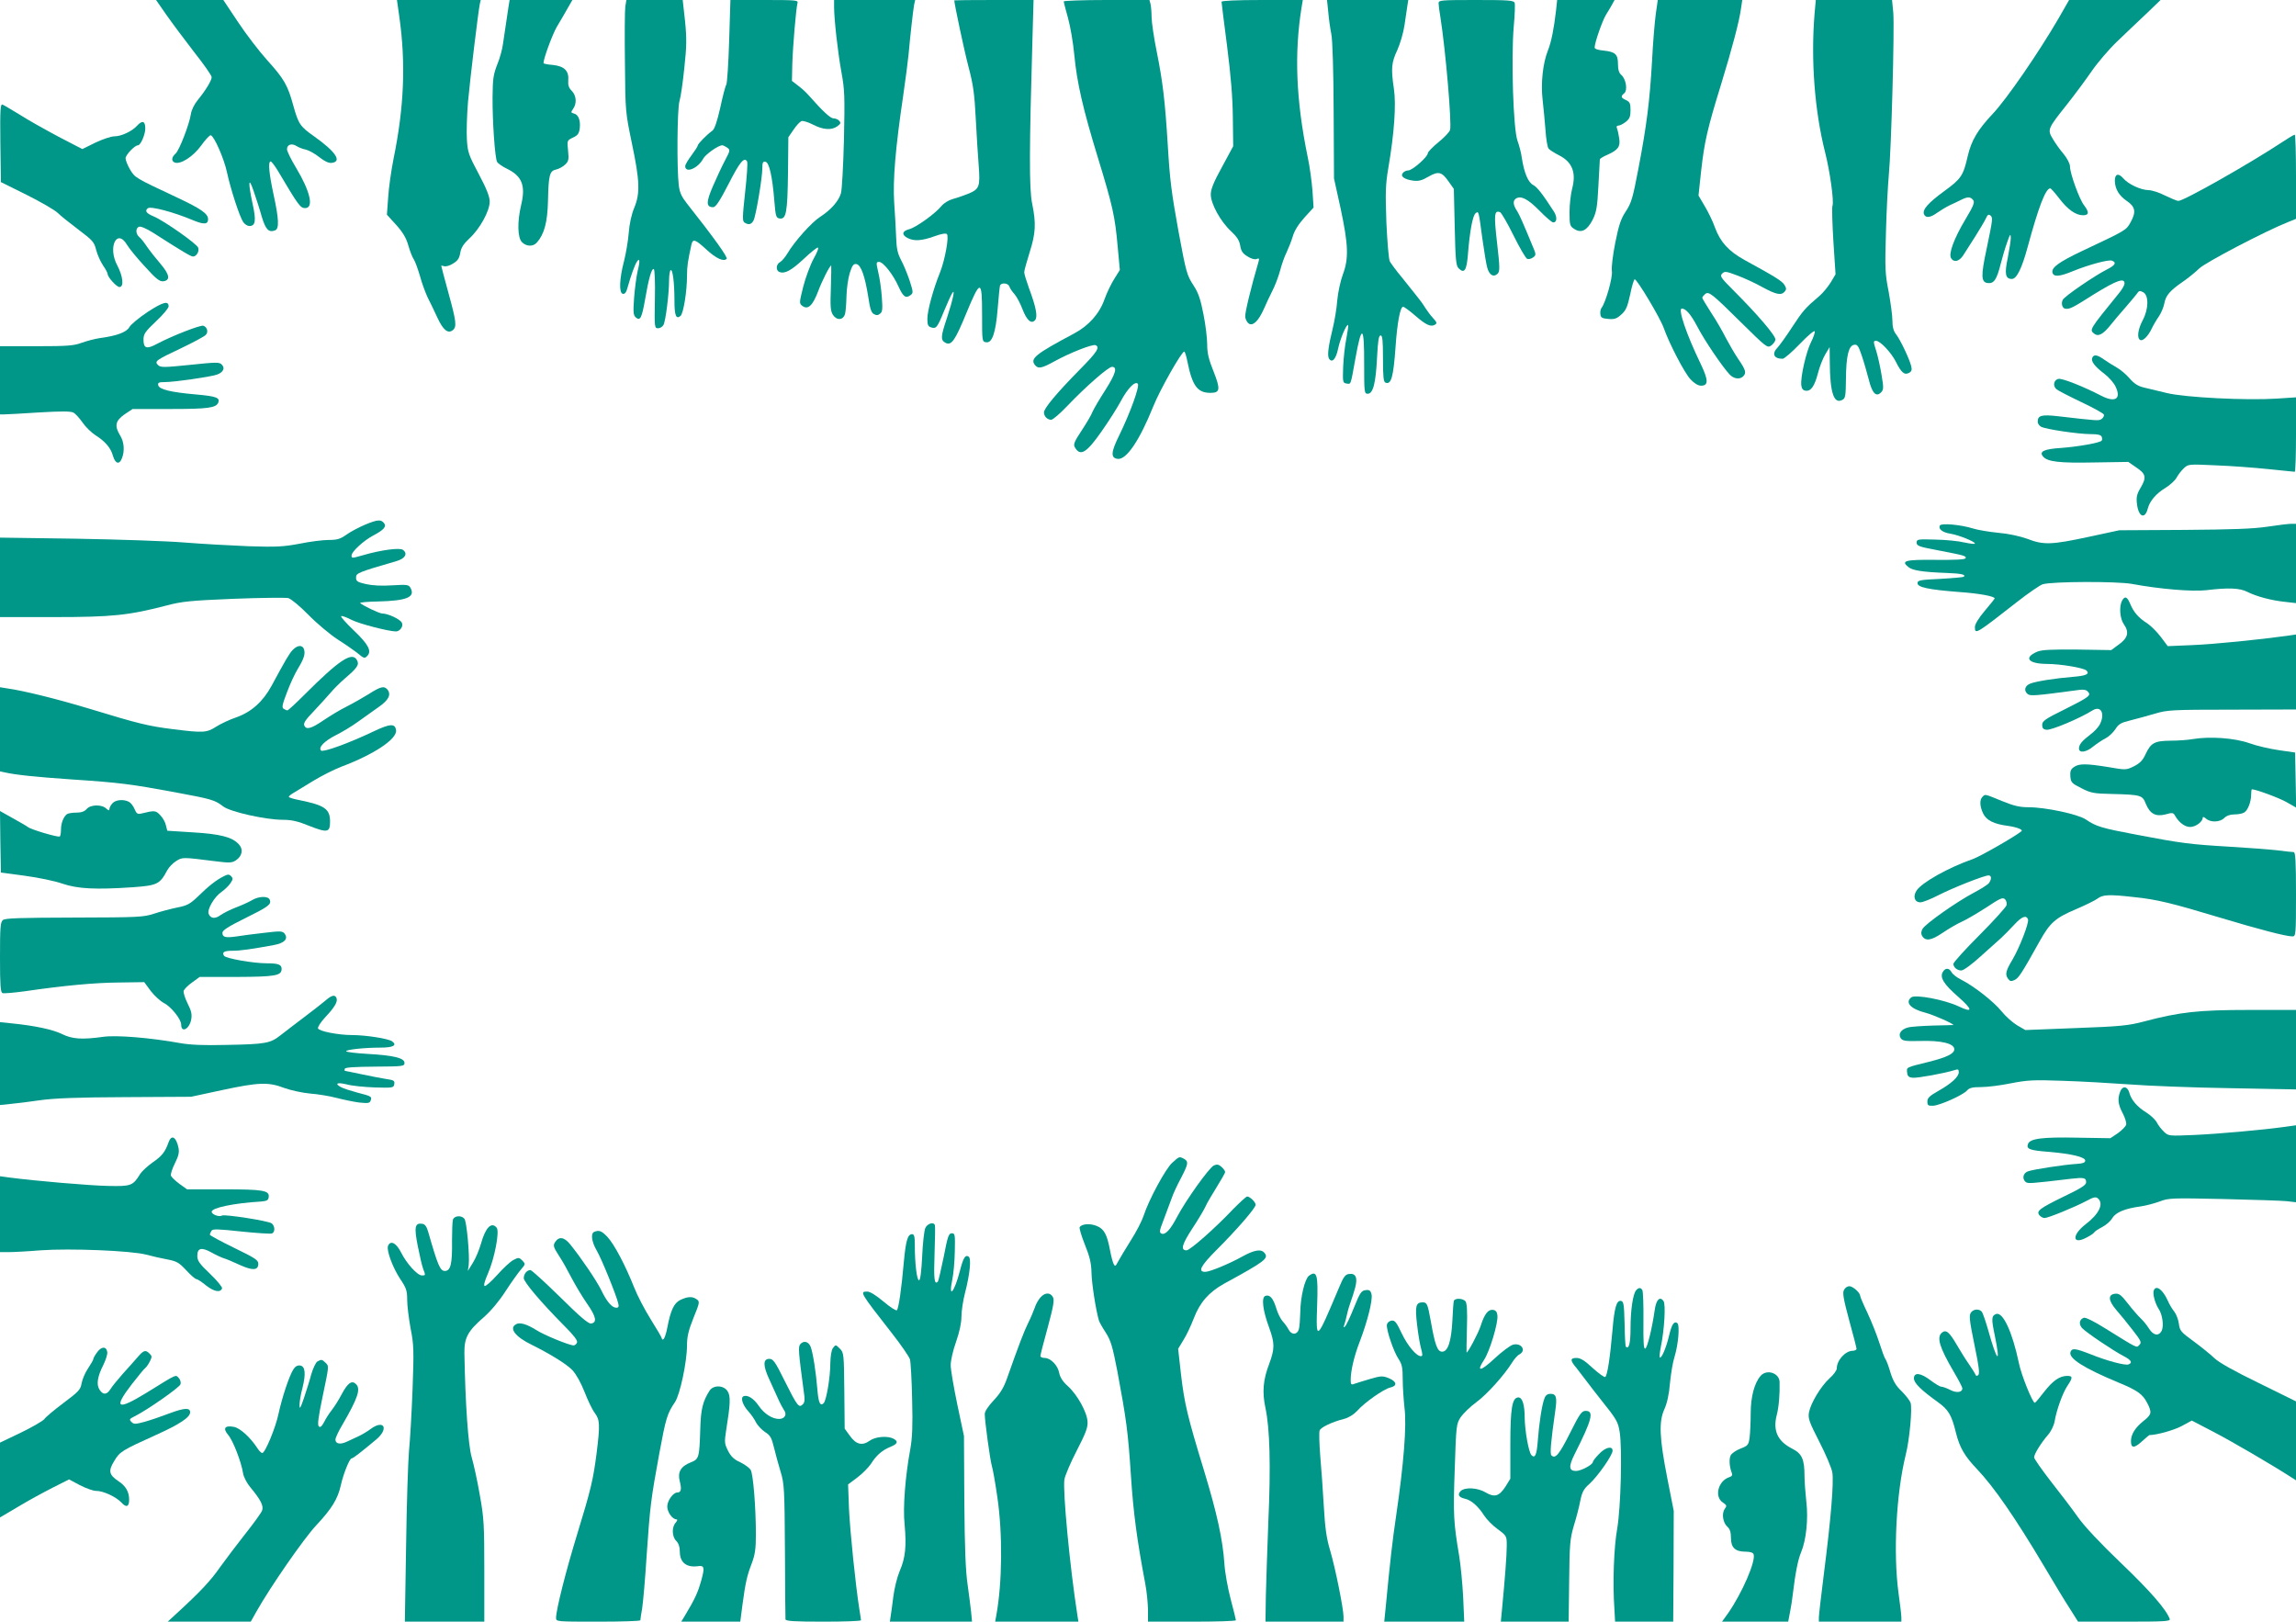 <?xml version="1.0" standalone="no"?>
<!DOCTYPE svg PUBLIC "-//W3C//DTD SVG 20010904//EN"
 "http://www.w3.org/TR/2001/REC-SVG-20010904/DTD/svg10.dtd">
<svg version="1.0" xmlns="http://www.w3.org/2000/svg"
 width="1280pt" height="904pt" viewBox="0 0 1280 904"
 preserveAspectRatio="xMidYMid meet">
<g transform="translate(0,904) scale(0.1,-0.1)"
fill="#009688" stroke="none">
<path d="M927 8958 c32 -46 102 -139 155 -208 54 -68 98 -131 98 -140 0 -19
-33 -73 -77 -127 -20 -24 -36 -57 -39 -80 -9 -57 -64 -200 -85 -219 -23 -20
-25 -42 -5 -50 32 -12 102 32 147 94 24 34 49 60 54 58 19 -5 74 -130 90 -205
21 -97 71 -250 91 -279 8 -12 24 -22 34 -22 34 0 39 29 19 120 -27 125 -24
161 5 75 13 -38 34 -102 45 -142 22 -73 39 -91 75 -77 23 9 21 63 -9 200 -26
120 -31 184 -16 184 5 0 23 -24 40 -52 116 -196 126 -208 152 -208 50 0 29 92
-50 224 -28 46 -51 93 -51 104 0 26 26 35 53 18 12 -8 36 -17 52 -20 17 -4 50
-22 75 -42 29 -23 52 -34 69 -32 60 7 22 63 -98 148 -78 55 -87 68 -116 172
-31 113 -51 148 -145 252 -45 50 -118 145 -163 213 l-82 123 -188 0 -187 0 57
-82z"/>
<path d="M2226 8948 c37 -260 27 -505 -32 -793 -13 -66 -27 -163 -30 -216 l-7
-96 51 -56 c37 -41 56 -72 68 -114 9 -32 23 -68 31 -79 8 -12 23 -55 35 -95
11 -41 31 -94 43 -119 13 -25 37 -75 54 -112 32 -69 59 -90 86 -68 22 19 19
48 -25 207 -22 81 -40 148 -40 151 0 2 7 1 16 -2 9 -3 32 3 50 15 26 16 35 29
40 60 5 29 18 49 51 80 58 53 113 153 113 205 0 28 -17 71 -61 154 -56 105
-62 122 -66 191 -3 42 0 137 6 210 12 133 57 503 66 547 l5 22 -233 0 -234 0
13 -92z"/>
<path d="M2835 9003 c-13 -85 -24 -161 -31 -208 -3 -27 -17 -79 -32 -115 -22
-56 -25 -81 -26 -180 -1 -136 13 -338 25 -362 5 -9 29 -26 54 -38 85 -41 106
-94 81 -200 -23 -96 -21 -185 4 -210 25 -25 62 -26 83 -2 41 46 59 112 62 231
3 146 9 168 45 176 15 3 37 15 50 27 20 19 22 28 17 78 -6 57 -6 57 27 73 27
12 34 23 38 51 5 45 -7 77 -32 83 -18 5 -18 7 -5 26 22 31 18 74 -7 100 -17
17 -22 32 -20 58 5 54 -22 80 -86 87 -29 2 -52 7 -52 10 0 26 49 158 74 202
18 30 45 76 60 103 l27 47 -175 0 -175 0 -6 -37z"/>
<path d="M3486 9003 c-3 -21 -4 -162 -2 -313 2 -273 3 -276 39 -450 44 -209
46 -278 13 -358 -15 -36 -27 -88 -31 -142 -4 -47 -16 -116 -26 -155 -26 -99
-29 -178 -7 -183 12 -2 20 8 28 40 16 57 38 120 50 138 17 27 19 5 5 -50 -7
-30 -16 -98 -20 -151 -6 -81 -4 -97 10 -109 24 -20 33 -3 51 99 20 118 37 177
49 171 5 -3 8 -76 6 -167 -3 -159 -2 -163 18 -163 11 0 25 9 30 19 12 22 31
173 31 248 0 28 4 54 9 57 11 7 21 -69 21 -170 0 -83 9 -106 34 -85 16 14 36
136 36 224 0 55 5 83 25 175 8 32 21 28 82 -28 55 -51 97 -70 114 -53 8 8 -70
117 -221 308 -30 38 -41 61 -46 103 -11 92 -9 424 4 468 7 22 19 106 27 185
13 121 14 162 4 262 l-13 117 -157 0 -157 0 -6 -37z"/>
<path d="M4065 8813 c-4 -126 -11 -236 -16 -245 -6 -10 -21 -69 -34 -130 -17
-74 -31 -117 -43 -126 -30 -21 -82 -74 -82 -83 0 -5 -16 -29 -35 -55 -19 -25
-35 -52 -35 -60 0 -42 71 -13 100 41 13 25 85 75 106 75 6 0 18 -6 28 -13 18
-13 17 -16 -13 -73 -17 -32 -47 -97 -67 -143 -38 -88 -38 -116 2 -116 14 0 36
33 86 130 62 122 87 152 103 125 4 -7 -1 -84 -11 -172 -15 -138 -16 -161 -3
-169 23 -14 37 -11 50 12 13 25 49 237 49 292 0 31 3 38 18 35 20 -4 38 -80
49 -220 7 -86 10 -93 30 -96 36 -5 43 33 46 252 l2 201 29 42 c15 23 35 44 44
48 9 3 38 -6 65 -20 56 -29 103 -32 135 -9 18 13 21 19 11 30 -6 8 -21 14 -32
14 -17 0 -58 37 -140 130 -12 14 -38 38 -57 52 l-35 27 2 93 c3 101 21 312 29
341 5 16 -8 17 -184 17 l-190 0 -7 -227z"/>
<path d="M4650 9002 c0 -70 21 -256 41 -365 18 -98 19 -134 14 -375 -4 -147
-11 -282 -17 -300 -13 -44 -57 -93 -116 -131 -47 -30 -143 -137 -183 -205 -12
-20 -30 -41 -40 -47 -23 -12 -25 -47 -4 -55 30 -12 66 8 134 71 38 36 74 65
80 65 7 0 -3 -27 -23 -62 -19 -35 -45 -105 -58 -156 -23 -92 -23 -94 -4 -108
31 -22 57 3 87 82 21 57 65 144 73 144 1 0 0 -56 -2 -125 -4 -105 -2 -129 12
-151 22 -32 57 -29 67 6 4 14 7 58 8 99 1 41 9 98 18 128 14 44 21 53 37 51
26 -4 48 -67 67 -186 9 -63 17 -86 31 -93 14 -8 24 -7 35 3 13 10 14 27 9 93
-3 44 -12 106 -20 138 -12 53 -12 57 5 57 23 0 78 -70 108 -137 26 -57 40 -68
66 -49 17 12 17 17 -4 82 -13 38 -34 90 -48 115 -19 37 -25 63 -27 125 -2 44
-6 131 -11 194 -8 126 7 305 50 595 13 88 26 192 30 230 9 100 25 245 31 278
l6 27 -226 0 -226 0 0 -38z"/>
<path d="M5320 9038 c1 -23 56 -283 80 -373 26 -98 33 -151 40 -290 5 -93 12
-209 16 -256 9 -118 4 -132 -53 -157 -27 -11 -67 -25 -90 -31 -25 -7 -51 -23
-65 -40 -33 -41 -141 -119 -180 -129 -39 -10 -43 -31 -8 -49 36 -18 77 -16
147 9 41 15 66 19 72 13 13 -14 -11 -145 -39 -215 -37 -91 -70 -212 -70 -257
0 -34 4 -43 21 -48 28 -9 34 -2 72 91 18 43 38 88 45 99 19 32 5 -34 -29 -138
-35 -104 -36 -123 -8 -138 33 -17 53 11 117 167 78 188 87 188 87 -8 0 -151 0
-153 23 -156 33 -5 53 51 64 188 5 63 11 121 13 128 7 18 45 15 52 -5 3 -10
16 -29 29 -43 12 -14 32 -51 44 -83 24 -63 50 -86 71 -61 15 19 5 72 -35 179
-14 39 -26 78 -26 87 0 10 14 60 30 111 34 107 37 161 14 273 -17 81 -16 309
2 922 l6 212 -221 0 c-121 0 -221 -1 -221 -2z"/>
<path d="M5930 9032 c0 -4 11 -46 24 -92 13 -47 29 -139 35 -205 15 -157 48
-301 132 -575 82 -268 95 -325 110 -495 l12 -130 -30 -48 c-17 -26 -42 -78
-55 -114 -28 -81 -88 -148 -168 -191 -218 -116 -249 -141 -220 -177 18 -22 36
-19 109 21 85 47 210 96 228 90 27 -11 10 -38 -89 -138 -126 -128 -198 -214
-198 -237 0 -22 19 -41 40 -41 10 0 50 35 91 78 101 106 228 217 248 217 32 0
21 -38 -36 -128 -33 -51 -65 -106 -72 -122 -6 -17 -34 -64 -61 -105 -38 -57
-47 -77 -39 -91 30 -56 65 -36 150 86 41 58 89 134 107 168 38 71 79 114 95
98 12 -12 -40 -158 -104 -289 -46 -93 -48 -125 -8 -130 49 -6 122 103 199 294
35 88 157 304 172 304 4 0 12 -26 18 -57 27 -134 56 -173 128 -173 54 0 57 19
18 118 -28 69 -36 104 -36 152 0 34 -9 110 -21 169 -16 82 -28 118 -54 158
-38 58 -42 71 -85 303 -39 217 -48 282 -60 485 -15 244 -28 351 -61 515 -16
79 -29 167 -29 195 0 27 -3 60 -6 73 l-6 22 -239 0 c-132 0 -239 -4 -239 -8z"/>
<path d="M6810 9030 c0 -6 14 -117 31 -248 21 -166 31 -285 32 -397 l2 -160
-62 -115 c-47 -85 -63 -125 -63 -154 0 -52 55 -152 113 -205 33 -31 46 -51 51
-80 5 -31 14 -44 40 -60 20 -13 41 -19 51 -15 14 6 16 3 12 -12 -43 -147 -78
-291 -75 -311 2 -14 11 -31 20 -37 24 -15 55 16 85 84 13 30 34 75 47 100 13
25 32 74 42 110 9 36 26 83 37 104 10 22 26 61 34 88 9 32 32 68 65 105 l51
56 -6 93 c-4 50 -15 136 -27 190 -65 317 -75 576 -34 832 l7 42 -227 0 c-146
0 -226 -4 -226 -10z"/>
<path d="M7405 8973 c3 -38 11 -93 17 -123 7 -33 12 -205 13 -430 l2 -375 37
-168 c43 -202 46 -278 12 -368 -13 -35 -27 -100 -31 -144 -3 -44 -15 -114 -25
-155 -25 -102 -31 -152 -21 -169 17 -27 39 -3 51 56 12 56 47 139 56 131 2 -2
-3 -36 -10 -74 -8 -38 -16 -109 -18 -159 -3 -86 -2 -90 19 -93 25 -4 22 -12
49 138 35 196 50 187 49 -27 0 -161 1 -168 20 -168 30 0 45 60 52 203 5 93 9
122 20 122 10 0 13 -27 13 -129 0 -102 3 -130 14 -134 32 -13 44 31 56 198 9
133 26 225 42 225 6 0 36 -22 67 -49 61 -53 88 -65 111 -51 12 8 11 13 -11 37
-14 15 -34 42 -44 58 -10 17 -31 46 -47 65 -15 19 -53 66 -83 104 -31 37 -61
78 -67 89 -6 12 -14 107 -19 217 -6 168 -5 210 11 305 33 193 44 352 31 439
-17 115 -14 147 19 217 16 36 34 97 40 139 6 41 13 90 16 108 l5 32 -226 0
-227 0 7 -67z"/>
<path d="M8020 9023 c0 -10 4 -45 10 -78 29 -183 64 -592 54 -629 -3 -12 -33
-43 -65 -69 -32 -26 -59 -54 -59 -61 0 -20 -86 -96 -109 -96 -10 0 -24 -6 -30
-14 -16 -19 8 -36 57 -43 31 -4 49 1 85 22 56 32 75 28 113 -27 l29 -41 5
-213 c4 -182 7 -216 22 -230 32 -32 45 -11 52 83 10 125 26 210 42 224 18 14
17 15 38 -141 10 -69 21 -141 27 -161 11 -42 35 -57 58 -35 13 14 13 33 -3
172 -18 158 -16 184 17 171 7 -3 41 -61 75 -130 34 -69 68 -127 76 -130 8 -3
22 0 33 8 15 11 16 17 6 42 -66 160 -82 195 -95 216 -23 34 -25 58 -7 70 28
18 67 -2 132 -68 35 -36 69 -65 76 -65 21 0 23 29 5 59 -64 99 -94 138 -117
150 -28 15 -50 67 -63 151 -3 25 -14 68 -24 95 -24 65 -36 463 -21 637 6 64 8
124 5 132 -5 14 -34 16 -215 16 -192 0 -209 -1 -209 -17z"/>
<path d="M8675 8983 c-12 -103 -26 -175 -45 -223 -29 -72 -41 -186 -30 -277 5
-43 12 -118 16 -168 3 -49 11 -96 17 -103 6 -8 32 -24 59 -38 73 -37 96 -96
73 -184 -8 -30 -15 -90 -15 -132 0 -72 2 -79 26 -94 39 -26 72 -9 103 51 21
43 26 70 32 190 4 77 8 143 8 147 1 4 20 16 44 26 57 26 71 44 64 90 -3 20 -8
45 -12 55 -5 11 -2 17 8 17 8 0 26 9 41 21 21 17 26 29 26 65 0 38 -4 46 -25
56 -29 13 -31 21 -10 38 20 17 10 79 -16 102 -13 11 -19 29 -19 61 0 55 -15
68 -80 75 -31 3 -50 9 -50 17 0 27 43 150 64 184 13 20 28 46 35 59 l12 22
-160 0 -160 0 -6 -57z"/>
<path d="M9231 8963 c-6 -43 -16 -161 -21 -263 -13 -226 -30 -359 -76 -600
-31 -163 -39 -191 -70 -238 -28 -42 -39 -76 -59 -175 -14 -71 -22 -138 -19
-158 6 -34 -35 -177 -58 -206 -5 -7 -8 -22 -6 -35 2 -19 10 -23 45 -26 34 -3
47 2 72 25 26 23 34 43 49 111 9 46 21 84 25 85 12 3 143 -216 162 -271 32
-90 116 -251 149 -286 21 -23 43 -36 59 -36 42 0 42 30 -2 122 -80 165 -128
308 -105 308 22 0 50 -32 85 -98 40 -78 140 -225 181 -269 23 -25 57 -30 76
-11 19 19 15 35 -27 96 -21 31 -52 85 -70 119 -17 34 -53 97 -81 139 -27 42
-50 80 -50 84 0 4 7 13 15 20 21 18 36 6 203 -159 137 -135 145 -142 165 -128
12 8 23 23 25 33 3 21 -99 140 -235 276 -70 70 -76 79 -62 93 14 14 22 13 85
-11 38 -14 101 -43 140 -65 77 -42 105 -47 124 -24 10 12 9 19 -2 37 -14 22
-51 45 -223 139 -88 49 -134 99 -164 180 -12 35 -39 90 -58 121 l-34 58 15
140 c18 159 34 231 111 480 60 196 102 353 111 423 l7 47 -235 0 -236 0 -11
-77z"/>
<path d="M10116 8963 c-21 -258 0 -540 59 -773 27 -106 50 -273 41 -297 -4 -8
-1 -98 5 -199 l12 -183 -26 -44 c-15 -24 -43 -59 -64 -77 -79 -67 -92 -82
-151 -172 -33 -51 -70 -102 -81 -114 -35 -35 -23 -64 27 -64 9 0 52 37 96 83
43 45 81 77 83 70 2 -6 -7 -34 -21 -61 -27 -54 -59 -194 -54 -239 2 -19 9 -29
24 -31 30 -4 50 25 69 98 9 36 28 83 41 105 l24 40 1 -85 c1 -170 23 -235 70
-209 17 8 19 23 20 117 1 127 15 186 46 190 18 3 24 -7 42 -60 12 -35 29 -95
39 -133 19 -77 41 -100 68 -73 15 15 16 25 4 95 -7 43 -20 104 -30 136 -17 53
-17 57 -1 57 23 0 84 -65 110 -116 30 -61 48 -76 73 -63 15 8 18 17 13 37 -9
39 -61 149 -85 179 -14 18 -20 41 -20 76 0 28 -10 100 -21 161 -20 101 -21
131 -15 331 3 121 11 265 16 320 14 143 32 816 25 903 l-7 72 -212 0 -213 0
-7 -77z"/>
<path d="M11476 8937 c-110 -189 -289 -450 -368 -533 -83 -88 -118 -148 -138
-234 -25 -109 -36 -126 -129 -194 -92 -67 -125 -105 -115 -130 9 -23 36 -20
75 9 19 13 50 32 69 41 19 9 48 22 63 30 36 18 52 18 67 -1 10 -12 3 -31 -43
-108 -64 -107 -95 -192 -80 -216 16 -26 45 -19 68 16 11 18 41 65 67 105 25
40 52 85 59 100 9 21 15 25 25 17 15 -12 14 -19 -22 -192 -31 -145 -30 -181 8
-185 34 -4 50 20 72 108 9 36 25 90 36 120 16 46 19 50 20 25 0 -16 -8 -67
-17 -113 -19 -89 -13 -117 23 -117 27 0 56 60 88 178 60 221 100 327 126 327
4 0 26 -25 50 -56 47 -62 92 -94 133 -94 33 0 35 17 6 55 -26 32 -79 178 -79
217 0 15 -15 44 -35 69 -20 23 -47 61 -61 85 -31 52 -29 56 81 194 41 52 102
134 135 182 33 48 97 123 142 166 46 44 119 114 163 155 l80 77 -255 0 -255 0
-59 -103z"/>
<path d="M2 8244 l3 -219 145 -72 c80 -40 157 -85 172 -100 15 -15 66 -56 114
-92 81 -61 89 -70 100 -114 7 -27 24 -65 38 -86 14 -20 26 -42 26 -48 0 -18
50 -73 66 -73 26 0 20 59 -12 120 -55 102 -2 211 55 114 12 -20 56 -74 99
-120 62 -69 82 -84 102 -82 41 5 36 37 -15 97 -25 29 -59 72 -75 95 -15 23
-35 48 -44 55 -20 17 -21 50 -1 57 9 4 43 -11 78 -33 164 -105 211 -133 223
-133 19 0 36 28 29 49 -6 21 -190 150 -247 174 -43 18 -52 31 -34 46 15 13
143 -21 248 -65 64 -27 88 -26 88 4 0 31 -39 58 -175 122 -235 110 -232 109
-260 155 -14 24 -25 52 -25 63 0 18 51 72 69 72 15 0 41 60 41 94 0 42 -17 47
-46 15 -28 -31 -88 -59 -126 -59 -18 0 -66 -16 -106 -35 l-73 -36 -133 69
c-73 39 -170 93 -215 122 -46 28 -89 54 -97 57 -12 4 -14 -28 -12 -213z"/>
<path d="M12725 8249 c-185 -122 -550 -329 -581 -329 -8 0 -41 14 -74 30 -33
17 -74 30 -92 30 -44 1 -113 33 -141 66 -27 31 -47 25 -47 -14 1 -45 23 -82
65 -111 49 -33 55 -61 24 -118 -26 -47 -21 -44 -269 -161 -131 -62 -173 -93
-168 -120 5 -27 38 -25 113 6 91 37 200 66 219 59 27 -10 18 -26 -26 -48 -68
-34 -238 -150 -248 -170 -11 -20 -3 -48 14 -50 25 -3 39 4 162 82 125 77 170
93 168 57 -1 -9 -15 -34 -33 -55 -165 -203 -163 -201 -136 -223 22 -18 50 -4
91 48 21 26 58 70 83 98 25 29 53 62 62 74 13 20 18 21 37 11 32 -17 31 -94
-3 -157 -26 -49 -33 -98 -14 -109 14 -9 44 20 64 62 9 19 27 50 41 70 13 19
26 51 30 72 8 44 31 71 104 121 30 21 71 54 90 73 33 33 371 210 498 260 l42
17 0 235 c0 129 -3 235 -7 234 -5 0 -35 -18 -68 -40z"/>
<path d="M823 7301 c-48 -32 -94 -70 -102 -85 -16 -28 -69 -48 -166 -61 -27
-4 -72 -16 -100 -26 -43 -16 -78 -19 -252 -19 l-203 0 0 -190 0 -190 25 0 c14
0 102 5 195 11 120 7 175 7 189 -1 11 -5 34 -31 51 -55 17 -25 50 -57 72 -71
55 -35 86 -71 98 -116 13 -44 36 -50 50 -12 16 40 12 91 -10 126 -33 54 -27
82 24 118 l45 30 210 0 c210 0 256 6 268 36 10 27 -12 35 -123 45 -140 12
-208 28 -212 52 -3 14 4 17 36 17 52 0 249 28 289 41 37 12 50 37 29 57 -13
14 -33 13 -177 -2 -146 -15 -164 -15 -178 -1 -21 21 -13 27 129 94 67 32 128
65 136 73 17 16 10 44 -12 52 -15 6 -174 -56 -257 -100 -59 -32 -77 -27 -77
22 0 32 8 44 70 103 39 36 70 74 70 83 0 33 -31 25 -117 -31z"/>
<path d="M11664 7045 c-8 -19 14 -48 68 -89 25 -19 53 -51 62 -71 33 -68 -1
-91 -78 -52 -102 53 -217 98 -239 95 -27 -4 -35 -39 -12 -58 8 -7 70 -39 137
-71 68 -32 124 -63 127 -70 2 -7 -3 -17 -12 -24 -16 -12 -20 -11 -246 15 -90
10 -111 4 -111 -31 0 -10 9 -23 19 -28 26 -14 208 -41 276 -41 41 0 57 -4 62
-15 3 -9 3 -19 -1 -22 -12 -12 -131 -33 -224 -40 -97 -6 -126 -20 -102 -48 24
-29 90 -37 284 -33 l191 3 42 -29 c56 -37 61 -56 28 -113 -22 -36 -26 -54 -22
-89 8 -76 45 -92 61 -28 11 41 46 83 98 114 26 16 54 42 62 57 8 15 26 39 40
52 25 24 27 24 178 17 84 -3 216 -13 293 -21 77 -8 143 -15 148 -15 4 0 7 93
7 208 l0 207 -107 -7 c-169 -11 -511 6 -613 31 -47 11 -105 25 -129 31 -33 8
-54 22 -79 51 -19 22 -51 49 -71 60 -20 11 -51 31 -70 44 -39 28 -59 31 -67
10z"/>
<path d="M2035 6115 c-33 -14 -79 -38 -103 -55 -35 -25 -52 -30 -100 -30 -31
0 -104 -9 -162 -21 -92 -17 -128 -19 -285 -14 -99 4 -261 13 -360 21 -99 8
-370 17 -602 21 l-423 6 0 -221 0 -222 301 0 c326 0 418 10 629 65 83 22 130
27 372 37 152 6 289 7 305 4 16 -5 63 -43 113 -94 47 -48 120 -109 163 -137
44 -28 94 -63 114 -79 31 -26 36 -28 50 -13 27 27 7 65 -75 143 -42 40 -74 76
-70 79 3 4 30 -6 59 -21 44 -22 203 -63 246 -64 23 0 44 30 33 49 -10 20 -78
51 -109 51 -16 0 -106 43 -123 58 -4 4 40 8 98 9 162 4 210 24 183 75 -11 19
-17 20 -103 15 -58 -4 -111 -1 -146 7 -48 11 -55 16 -55 36 0 25 8 29 225 92
49 14 65 42 36 63 -18 13 -123 -1 -222 -30 -64 -18 -64 -18 -64 -1 0 21 68 83
121 111 59 31 76 50 59 70 -17 20 -35 19 -105 -10z"/>
<path d="M10815 6111 c-11 -19 13 -39 58 -46 48 -8 137 -44 137 -55 0 -4 -26
-1 -59 6 -32 8 -105 15 -162 16 -98 3 -104 2 -104 -17 0 -18 14 -23 115 -42
156 -30 162 -32 158 -45 -3 -7 -55 -10 -165 -9 -171 2 -198 -5 -154 -40 23
-19 79 -28 214 -33 81 -3 108 -9 95 -21 -3 -3 -62 -8 -131 -12 -113 -5 -127
-8 -127 -24 0 -23 63 -36 230 -49 115 -8 200 -24 200 -36 0 -2 -25 -34 -55
-69 -35 -41 -55 -75 -55 -90 0 -43 3 -42 233 138 65 51 131 96 145 100 54 16
412 17 497 2 156 -29 337 -44 415 -35 123 15 187 12 228 -9 51 -26 134 -48
210 -56 l62 -7 0 221 0 221 -26 0 c-15 0 -74 -7 -133 -16 -79 -12 -197 -16
-466 -18 l-360 -2 -172 -37 c-205 -44 -250 -46 -340 -11 -42 15 -105 29 -163
34 -52 5 -116 16 -141 24 -67 21 -175 31 -184 17z"/>
<path d="M11830 5691 c-17 -33 -12 -100 11 -132 30 -43 22 -76 -29 -112 l-42
-31 -189 3 c-147 1 -197 -1 -224 -12 -77 -33 -50 -67 52 -68 78 0 208 -22 223
-37 19 -19 -1 -29 -74 -35 -100 -8 -208 -25 -240 -38 -30 -12 -37 -39 -14 -58
14 -12 47 -9 256 19 52 8 68 7 79 -5 21 -21 10 -30 -132 -101 -106 -52 -122
-64 -122 -85 0 -18 6 -25 24 -27 26 -4 187 64 257 108 47 29 71 -19 40 -79 -8
-15 -32 -41 -53 -56 -47 -36 -62 -55 -63 -77 0 -28 41 -22 80 11 19 15 50 36
68 45 18 9 42 32 55 51 18 29 32 37 87 50 36 9 97 26 135 37 66 20 92 22 428
22 l357 1 0 209 0 209 -47 -7 c-160 -22 -407 -47 -528 -52 l-140 -6 -39 52
c-22 29 -56 62 -75 75 -48 30 -76 62 -95 108 -17 41 -30 47 -46 18z"/>
<path d="M1632 5417 c-20 -21 -39 -54 -118 -200 -48 -88 -112 -146 -197 -176
-36 -12 -87 -36 -112 -52 -53 -34 -72 -35 -240 -14 -136 17 -191 30 -466 114
-179 54 -367 101 -462 114 l-37 6 0 -234 0 -235 23 -5 c66 -15 175 -26 377
-40 270 -18 329 -26 573 -71 209 -39 224 -43 272 -80 40 -30 236 -74 332 -74
49 0 84 -8 150 -35 99 -39 113 -35 113 25 0 71 -30 91 -172 120 -32 6 -58 14
-58 18 0 4 12 14 28 23 15 9 64 39 110 67 46 28 116 63 155 78 181 68 311 154
305 203 -5 39 -32 38 -127 -7 -136 -65 -280 -117 -291 -106 -17 17 18 53 83
86 34 17 89 50 122 74 33 24 85 61 115 82 57 39 72 70 50 98 -19 22 -38 17
-104 -25 -34 -21 -90 -53 -124 -70 -35 -17 -92 -52 -128 -76 -70 -48 -98 -55
-108 -28 -5 12 10 34 52 77 32 34 73 79 92 101 18 22 56 60 84 84 69 59 80 76
66 101 -26 49 -97 3 -292 -192 -49 -49 -91 -88 -96 -88 -4 0 -13 4 -21 9 -11
7 -7 24 19 92 17 46 44 104 60 130 34 56 43 83 35 109 -8 26 -36 25 -63 -3z"/>
<path d="M12225 4920 c-27 -5 -84 -9 -125 -9 -89 -1 -109 -12 -139 -76 -16
-35 -32 -50 -65 -67 -43 -21 -45 -21 -143 -4 -124 20 -163 20 -191 0 -18 -12
-22 -24 -20 -52 3 -34 8 -39 62 -66 52 -27 70 -30 170 -32 161 -4 170 -7 188
-53 23 -57 55 -75 110 -61 38 11 44 10 53 -6 22 -39 55 -64 85 -64 30 0 70 29
70 52 0 6 7 4 18 -5 25 -23 78 -21 102 3 13 13 33 20 56 20 19 0 44 4 54 10
21 11 40 60 40 101 0 16 2 29 4 29 22 0 153 -48 194 -72 l53 -30 -3 154 -3
153 -90 13 c-49 7 -124 24 -165 39 -82 29 -219 39 -315 23z"/>
<path d="M11052 4598 c-17 -17 -15 -54 4 -93 18 -38 60 -59 139 -69 49 -7 84
-21 75 -29 -29 -26 -231 -142 -272 -156 -135 -47 -283 -130 -313 -175 -22 -33
-12 -66 21 -66 13 0 59 18 101 40 83 42 255 110 279 110 17 0 18 -21 2 -43 -7
-9 -45 -33 -85 -54 -98 -52 -269 -173 -285 -201 -9 -17 -9 -28 -2 -40 19 -30
51 -25 114 18 34 23 82 51 107 62 25 11 86 47 136 79 78 52 92 58 105 46 8 -9
11 -23 8 -34 -4 -11 -71 -86 -151 -166 -80 -80 -145 -152 -145 -160 0 -19 21
-37 44 -37 12 0 59 34 107 78 47 42 99 89 115 103 16 15 48 47 72 73 43 47 68
57 78 31 7 -18 -48 -160 -87 -225 -36 -60 -42 -82 -25 -105 11 -16 18 -17 37
-8 22 10 38 33 141 218 57 102 87 128 200 176 54 23 109 50 122 60 28 22 65
24 204 8 127 -13 212 -34 477 -114 220 -66 369 -105 405 -105 19 0 20 8 20
235 0 184 -3 235 -13 235 -7 0 -48 4 -92 10 -44 5 -163 14 -265 20 -220 13
-267 19 -515 66 -200 38 -228 46 -287 86 -43 29 -224 68 -320 68 -49 0 -82 8
-148 35 -98 40 -92 39 -108 23z"/>
<path d="M627 4562 c-10 -10 -17 -25 -17 -32 0 -10 -5 -9 -18 3 -26 24 -88 22
-109 -3 -12 -14 -30 -20 -58 -20 -22 0 -45 -4 -51 -8 -19 -13 -34 -50 -34 -86
0 -19 -3 -37 -7 -39 -10 -6 -162 39 -178 53 -6 5 -44 27 -84 49 l-71 40 2
-172 3 -171 134 -18 c73 -10 167 -29 209 -44 86 -29 184 -34 392 -20 137 10
151 17 192 94 9 17 32 41 50 52 35 22 35 22 210 0 87 -11 100 -11 123 4 36 24
43 62 15 91 -37 39 -103 56 -255 65 -77 5 -141 9 -142 9 -1 1 -4 14 -8 30 -3
16 -17 42 -31 56 -26 28 -32 28 -106 10 -21 -5 -27 -1 -38 25 -7 17 -21 35
-31 40 -29 16 -75 12 -92 -8z"/>
<path d="M1247 4155 c-42 -21 -84 -54 -142 -111 -46 -44 -61 -52 -117 -63 -34
-7 -92 -22 -128 -34 -62 -20 -84 -21 -446 -22 -303 -1 -385 -3 -398 -14 -14
-12 -16 -41 -16 -208 0 -157 3 -195 14 -199 8 -3 63 2 123 10 219 32 391 48
527 49 l140 2 37 -50 c21 -27 54 -57 74 -67 39 -20 95 -90 95 -119 0 -50 46
-26 56 28 5 28 1 48 -20 89 -15 30 -25 62 -22 71 4 10 25 31 48 47 l41 30 206
0 c216 1 251 7 251 45 0 24 -19 31 -83 31 -75 0 -229 27 -238 42 -13 20 0 28
48 28 43 0 106 9 231 32 58 11 80 34 59 63 -12 15 -22 16 -113 5 -54 -6 -124
-15 -154 -20 -63 -9 -80 -5 -80 20 0 14 33 35 124 80 133 66 150 78 140 104
-8 22 -61 21 -99 -2 -17 -10 -56 -28 -88 -40 -32 -12 -71 -32 -87 -43 -31 -23
-56 -20 -67 7 -9 25 32 95 72 122 18 13 41 35 50 49 14 21 15 27 3 39 -11 11
-18 11 -41 -1z"/>
<path d="M10830 3620 c-16 -30 8 -68 85 -135 84 -74 86 -94 4 -55 -78 37 -242
68 -264 50 -36 -29 -3 -65 81 -86 44 -12 154 -60 154 -68 0 0 -51 -2 -113 -3
-61 -2 -125 -6 -141 -11 -38 -10 -55 -36 -40 -59 10 -15 25 -18 105 -16 121 4
194 -14 194 -46 0 -25 -42 -45 -141 -70 -130 -32 -125 -30 -122 -59 2 -22 9
-28 33 -30 27 -2 176 25 233 43 18 6 22 4 22 -12 0 -26 -42 -64 -115 -105 -48
-27 -60 -39 -60 -58 0 -22 4 -25 32 -24 38 2 166 59 189 85 13 15 31 19 78 19
34 0 108 9 166 21 93 18 126 20 290 14 102 -3 269 -13 371 -20 103 -8 354 -18
558 -21 l371 -7 0 221 0 222 -261 0 c-283 0 -385 -11 -589 -65 -83 -22 -129
-27 -377 -36 l-282 -11 -45 26 c-25 15 -65 50 -88 79 -44 54 -152 139 -225
176 -23 11 -47 30 -53 41 -14 26 -36 26 -50 0z"/>
<path d="M1814 3462 c-18 -15 -70 -56 -118 -92 -47 -36 -107 -81 -132 -101
-57 -45 -82 -50 -304 -54 -124 -3 -198 0 -255 10 -166 30 -358 46 -431 35
-116 -16 -171 -13 -229 16 -52 25 -149 46 -278 59 l-67 7 0 -231 0 -231 58 6
c31 3 107 12 167 21 80 11 209 16 475 17 l365 2 172 37 c205 44 259 46 348 12
36 -13 100 -27 143 -31 42 -3 109 -14 147 -24 39 -10 96 -22 127 -26 49 -5 59
-4 64 10 9 23 5 25 -73 45 -37 10 -78 23 -91 30 -39 21 -23 29 31 16 28 -8 99
-15 157 -17 101 -3 105 -2 108 19 3 19 -3 22 -45 28 -26 4 -87 16 -135 26 -48
10 -90 19 -94 19 -3 0 -4 5 -2 12 3 8 54 11 169 12 156 1 164 2 164 21 0 27
-61 42 -207 50 -65 4 -118 10 -118 15 0 9 102 20 191 20 71 0 95 13 65 35 -20
15 -147 35 -223 35 -76 0 -184 21 -190 37 -3 7 15 35 39 61 53 56 72 88 64
108 -8 21 -27 17 -62 -14z"/>
<path d="M11820 2955 c-16 -41 -12 -72 14 -121 13 -25 22 -53 19 -64 -3 -10
-24 -31 -46 -47 l-42 -28 -186 3 c-194 4 -262 -5 -273 -35 -11 -28 9 -36 116
-44 128 -11 203 -29 203 -49 0 -11 -13 -16 -45 -18 -70 -4 -247 -31 -275 -42
-27 -10 -33 -41 -12 -59 13 -10 26 -9 253 18 72 8 84 6 84 -20 0 -15 -28 -33
-124 -79 -135 -66 -156 -81 -136 -105 7 -8 20 -15 28 -15 20 0 169 61 235 96
38 21 51 23 62 14 35 -29 8 -87 -67 -144 -77 -59 -77 -116 0 -77 22 11 44 25
47 31 3 6 24 19 45 30 21 11 47 33 56 50 20 32 70 53 159 65 27 4 74 16 104
27 51 20 68 20 355 14 166 -4 325 -9 354 -12 l52 -6 0 214 0 215 -57 -8 c-129
-18 -376 -40 -511 -46 -141 -6 -143 -6 -168 18 -14 13 -32 36 -40 52 -8 15
-34 40 -58 55 -51 31 -85 71 -95 110 -10 37 -38 41 -51 7z"/>
<path d="M940 2673 c-19 -55 -38 -78 -89 -113 -28 -20 -60 -49 -70 -65 -40
-65 -50 -69 -179 -66 -103 2 -407 28 -551 47 l-51 7 0 -212 0 -211 48 0 c26 0
105 4 177 10 167 12 507 -2 590 -24 33 -9 86 -21 119 -27 51 -10 64 -17 104
-60 25 -27 50 -49 56 -49 6 0 31 -16 55 -36 45 -35 80 -41 89 -16 2 7 -28 44
-67 81 -59 56 -71 73 -71 100 0 44 23 50 79 19 25 -14 57 -29 71 -33 14 -4 53
-21 88 -37 71 -32 102 -30 102 7 0 21 -18 32 -135 89 -74 36 -135 69 -135 73
0 5 4 14 9 22 7 11 34 10 165 -4 87 -9 164 -14 172 -11 18 7 18 40 -1 56 -16
14 -263 52 -277 44 -16 -10 -58 6 -58 21 0 22 123 48 275 57 33 3 41 7 43 25
5 37 -32 43 -252 43 l-203 0 -42 30 c-23 17 -45 38 -48 46 -3 8 7 39 22 69 21
42 25 61 20 87 -13 61 -39 75 -55 31z"/>
<path d="M6536 2559 c-37 -32 -131 -206 -160 -295 -9 -28 -41 -91 -72 -139
-30 -48 -62 -101 -71 -118 -13 -26 -17 -28 -24 -14 -5 9 -14 42 -20 74 -17 91
-33 122 -75 139 -37 15 -83 12 -95 -7 -3 -6 10 -49 29 -97 27 -67 36 -103 37
-157 1 -58 24 -207 41 -265 2 -9 19 -39 38 -68 29 -45 38 -77 65 -215 50 -268
60 -339 76 -586 14 -211 34 -357 80 -601 8 -41 14 -105 15 -142 l0 -68 245 0
c135 0 245 3 245 8 0 4 -13 57 -29 117 -16 61 -32 149 -35 197 -9 136 -42 284
-113 518 -94 307 -110 377 -129 538 l-16 143 29 48 c17 26 42 80 58 121 34 90
85 147 169 194 229 125 251 141 225 172 -19 23 -57 16 -124 -21 -72 -40 -180
-85 -206 -85 -43 0 -26 33 64 123 114 114 217 233 217 251 0 15 -32 46 -47 46
-6 0 -41 -33 -80 -72 -99 -105 -239 -228 -258 -228 -35 0 -26 33 33 123 33 50
66 106 73 122 7 17 35 64 61 106 26 42 48 80 48 86 0 5 -9 18 -20 28 -16 14
-25 16 -43 8 -26 -12 -156 -194 -204 -285 -38 -73 -66 -103 -87 -95 -14 6 -13
15 10 74 14 37 34 91 44 118 9 28 34 81 54 118 41 79 43 92 17 107 -27 14 -26
14 -65 -21z"/>
<path d="M2525 2241 c-3 -11 -5 -64 -5 -118 2 -129 -8 -168 -40 -168 -26 0
-39 30 -92 215 -9 33 -19 46 -34 48 -41 6 -46 -18 -25 -124 11 -55 24 -112 30
-127 14 -37 14 -37 -7 -37 -25 0 -85 66 -116 128 -27 54 -60 70 -73 36 -9 -25
27 -122 69 -185 33 -49 38 -64 38 -115 0 -33 9 -104 19 -159 18 -91 19 -121
11 -340 -5 -132 -14 -287 -20 -345 -5 -58 -13 -295 -16 -527 l-7 -423 221 0
222 0 0 283 c0 256 -2 295 -25 422 -13 77 -34 172 -45 210 -20 66 -36 302 -41
581 -1 87 18 123 109 202 37 32 85 89 121 145 33 51 72 105 86 121 25 29 25
30 7 49 -18 18 -22 18 -50 3 -16 -8 -56 -45 -89 -82 -33 -37 -65 -65 -71 -63
-7 3 0 28 18 69 37 84 66 235 49 256 -29 35 -62 2 -87 -87 -10 -35 -30 -84
-46 -109 l-28 -45 5 33 c6 52 -11 243 -24 258 -17 21 -57 17 -64 -5z"/>
<path d="M5158 2193 c-6 -16 -14 -86 -17 -157 -4 -80 -10 -131 -17 -133 -12
-4 -24 91 -24 195 0 48 -3 62 -15 62 -25 0 -35 -36 -46 -153 -13 -150 -29
-260 -39 -271 -4 -4 -38 17 -74 48 -42 35 -75 56 -91 56 -43 0 -42 -3 138
-233 51 -65 96 -131 100 -145 4 -15 10 -115 12 -222 4 -146 1 -215 -10 -277
-28 -151 -42 -327 -32 -420 11 -121 5 -187 -27 -260 -15 -36 -30 -97 -36 -145
-6 -46 -12 -95 -15 -110 l-4 -28 229 0 229 0 -5 53 c-3 28 -12 99 -20 156 -11
75 -16 204 -18 465 l-2 361 -37 175 c-20 96 -37 195 -37 220 0 26 13 83 30
130 19 55 30 105 30 141 0 30 9 90 20 132 27 104 36 192 20 202 -19 12 -30 -7
-49 -81 -31 -119 -65 -158 -42 -47 7 32 13 103 14 158 2 93 1 100 -17 100 -17
0 -23 -17 -45 -132 -15 -72 -29 -134 -33 -138 -19 -19 -23 16 -18 154 3 83 4
156 2 161 -7 21 -43 9 -54 -17z"/>
<path d="M3313 2173 c-21 -8 -15 -55 13 -103 27 -45 112 -255 121 -297 4 -17
1 -23 -11 -23 -24 0 -53 33 -84 98 -28 56 -111 178 -173 255 -34 42 -63 46
-85 12 -11 -18 -9 -27 22 -75 20 -30 51 -86 71 -125 20 -38 58 -102 85 -141
52 -74 58 -107 23 -112 -15 -2 -63 39 -173 148 -84 82 -158 150 -165 150 -19
0 -37 -21 -37 -45 0 -22 98 -137 227 -267 52 -52 74 -81 70 -92 -4 -9 -12 -16
-19 -16 -24 0 -166 58 -209 86 -53 33 -91 44 -112 32 -41 -22 -5 -70 88 -115
108 -54 193 -107 226 -141 22 -24 47 -69 68 -122 18 -46 43 -99 57 -117 28
-38 30 -63 10 -224 -19 -147 -31 -200 -109 -454 -62 -202 -117 -419 -117 -464
0 -21 2 -21 235 -21 129 0 235 3 235 8 0 4 4 34 10 66 5 32 17 165 25 295 19
274 23 310 71 571 36 194 43 219 87 284 28 41 67 225 67 317 0 47 8 82 36 152
35 86 36 91 18 104 -24 17 -49 16 -90 -3 -36 -17 -55 -56 -74 -156 -6 -32 -16
-60 -21 -63 -5 -4 -9 -2 -9 3 0 5 -28 53 -62 107 -34 54 -76 135 -93 179 -49
123 -110 239 -148 280 -33 35 -47 40 -74 29z"/>
<path d="M7297 1928 c-23 -18 -47 -118 -48 -203 -1 -38 -4 -81 -8 -95 -9 -32
-41 -33 -57 -2 -6 12 -21 33 -33 46 -11 12 -28 45 -36 73 -17 56 -36 78 -61
69 -23 -9 -14 -81 21 -176 32 -88 32 -118 1 -202 -35 -91 -40 -159 -21 -248
24 -112 30 -320 16 -629 -6 -152 -12 -340 -14 -419 l-2 -142 217 0 218 0 0 28
c0 44 -45 268 -74 367 -21 69 -29 127 -36 250 -5 88 -14 215 -20 282 -5 67 -7
129 -3 139 6 17 68 47 135 64 27 7 54 24 73 44 42 48 150 123 185 131 41 9 38
33 -7 52 -35 14 -43 14 -108 -5 -38 -11 -78 -24 -87 -27 -15 -6 -18 -2 -18 23
0 50 19 132 50 212 43 112 74 234 66 265 -5 21 -12 26 -33 23 -24 -3 -31 -14
-65 -98 -21 -52 -43 -99 -50 -105 -8 -7 -9 -5 -4 9 4 11 11 38 16 61 5 23 15
55 21 71 6 16 17 50 24 76 15 56 3 82 -35 76 -20 -2 -31 -17 -56 -78 -127
-301 -128 -302 -121 -94 6 168 -1 195 -46 162z"/>
<path d="M10280 1849 c-9 -16 -3 -50 29 -169 23 -82 41 -154 41 -159 0 -6 -10
-11 -22 -11 -41 -1 -88 -53 -88 -98 0 -11 -18 -36 -41 -56 -48 -44 -104 -137
-114 -189 -6 -33 0 -52 58 -165 36 -70 68 -146 72 -170 9 -54 -8 -261 -46
-557 -16 -126 -29 -240 -29 -252 l0 -23 230 0 230 0 0 23 c0 12 -7 74 -16 137
-30 222 -13 554 40 769 22 87 38 264 27 292 -5 13 -28 42 -50 64 -31 29 -47
56 -62 104 -10 35 -23 69 -28 75 -5 6 -20 47 -34 91 -14 44 -44 119 -66 166
-23 48 -41 91 -41 96 0 17 -41 53 -60 53 -11 0 -24 -9 -30 -21z"/>
<path d="M9121 1847 c-18 -22 -31 -112 -31 -213 0 -82 -9 -118 -26 -101 -3 2
-6 60 -7 128 -3 107 -5 124 -20 127 -25 5 -37 -37 -48 -168 -13 -148 -28 -248
-40 -256 -5 -3 -37 20 -70 50 -45 42 -68 56 -90 56 -36 0 -37 -13 -1 -55 15
-19 41 -53 59 -77 18 -24 51 -67 75 -97 93 -116 98 -126 108 -186 14 -98 6
-416 -14 -535 -19 -105 -26 -304 -16 -447 l4 -73 162 0 162 0 2 309 1 308 -36
183 c-44 224 -48 315 -16 385 15 33 26 83 31 145 5 52 16 118 25 145 22 72 31
180 15 190 -18 11 -30 -7 -46 -74 -15 -64 -42 -127 -51 -118 -2 3 0 29 6 59
20 95 28 238 15 255 -20 29 -41 8 -49 -49 -14 -99 -41 -212 -53 -216 -9 -3
-11 37 -10 155 1 87 -2 164 -6 171 -9 16 -21 15 -35 -1z"/>
<path d="M12007 1846 c-7 -18 7 -71 27 -102 22 -32 30 -97 17 -123 -17 -31
-46 -26 -70 12 -11 18 -32 44 -46 57 -15 14 -47 51 -72 83 -37 48 -50 58 -72
55 -40 -5 -38 -37 6 -89 21 -24 63 -75 92 -113 48 -61 51 -70 38 -83 -17 -18
-5 -23 -194 94 -59 37 -108 61 -116 57 -25 -9 -29 -35 -10 -57 22 -24 173
-126 231 -156 43 -22 53 -38 28 -47 -18 -7 -121 20 -212 57 -85 33 -102 35
-111 13 -13 -35 70 -89 267 -171 107 -44 135 -65 160 -113 28 -54 26 -65 -21
-102 -46 -37 -69 -74 -69 -112 0 -40 18 -40 60 -2 22 20 41 36 43 36 43 1 135
27 179 50 l57 31 123 -64 c100 -52 328 -185 436 -255 l22 -14 0 220 0 220
-207 102 c-136 66 -222 114 -248 139 -22 21 -74 63 -116 94 -70 51 -77 58 -82
98 -3 23 -15 54 -26 68 -12 14 -28 42 -36 61 -28 62 -66 89 -78 56z"/>
<path d="M5801 1808 c-11 -12 -26 -37 -32 -57 -7 -20 -23 -58 -37 -86 -23 -46
-52 -122 -118 -309 -18 -51 -38 -84 -74 -122 -31 -33 -50 -62 -50 -76 0 -41
29 -251 39 -288 6 -19 20 -98 31 -175 30 -204 28 -477 -6 -662 l-6 -33 232 0
232 0 -6 38 c-42 270 -82 692 -72 755 4 23 35 95 69 161 49 95 62 128 60 160
-2 52 -57 152 -111 200 -27 24 -42 48 -47 72 -7 42 -48 84 -81 84 -13 0 -24 5
-24 11 0 5 18 77 41 159 32 119 38 153 29 169 -14 27 -44 27 -69 -1z"/>
<path d="M8105 1788 c-2 -7 -6 -56 -8 -108 -6 -118 -25 -175 -57 -175 -27 0
-40 37 -64 173 -17 94 -21 102 -45 102 -38 0 -43 -22 -31 -124 6 -53 16 -110
21 -128 11 -41 11 -48 0 -48 -25 0 -74 59 -106 126 -30 64 -39 75 -58 72 -12
-2 -23 -11 -25 -22 -5 -26 37 -151 65 -192 19 -29 23 -48 23 -112 0 -43 5
-115 10 -161 13 -97 -5 -317 -46 -596 -22 -149 -34 -254 -60 -527 l-7 -68 223
0 223 0 -6 138 c-4 75 -14 178 -22 227 -32 190 -34 233 -25 485 8 247 9 253
34 291 15 21 53 58 86 82 59 43 155 150 199 220 12 20 31 42 42 47 40 22 10
66 -36 54 -15 -4 -61 -38 -103 -77 -79 -74 -104 -76 -58 -7 31 47 79 206 74
247 -2 19 -9 29 -24 31 -27 4 -48 -22 -69 -88 -13 -41 -71 -150 -79 -150 -1 0
0 61 2 136 3 95 0 139 -8 150 -15 17 -59 19 -65 2z"/>
<path d="M10992 1728 c-17 -17 -15 -36 18 -198 22 -105 27 -147 19 -155 -8 -7
-13 -6 -16 2 -2 6 -18 32 -36 58 -18 25 -48 74 -68 108 -42 72 -60 87 -83 68
-31 -26 -13 -83 66 -218 26 -44 48 -86 48 -92 0 -23 -32 -28 -68 -9 -20 10
-42 18 -50 18 -7 0 -34 16 -59 35 -55 42 -93 47 -93 11 0 -26 40 -65 132 -131
61 -44 78 -72 103 -175 20 -80 49 -129 117 -200 94 -99 213 -271 373 -540 54
-91 118 -198 144 -237 l46 -73 259 0 c227 0 257 2 252 15 -20 54 -109 156
-271 311 -117 112 -207 208 -241 257 -30 43 -98 132 -150 198 -51 66 -94 127
-94 135 0 18 39 81 78 126 16 18 32 51 36 73 11 66 46 162 72 200 30 45 30 55
-1 55 -43 0 -81 -27 -130 -90 -25 -33 -48 -60 -51 -60 -13 0 -76 156 -89 222
-36 172 -89 287 -127 273 -26 -10 -27 -26 -7 -121 34 -166 13 -148 -37 31 -14
49 -30 96 -36 103 -13 15 -40 16 -56 0z"/>
<path d="M4461 1546 c-12 -14 -9 -47 19 -256 8 -52 7 -68 -5 -79 -21 -21 -30
-10 -101 132 -52 106 -64 122 -85 122 -36 0 -36 -38 0 -115 16 -36 39 -85 50
-110 11 -25 26 -52 32 -61 18 -24 4 -49 -28 -49 -38 0 -83 29 -113 73 -28 41
-61 62 -84 54 -20 -8 -6 -50 28 -87 13 -14 31 -40 40 -58 9 -18 32 -42 51 -55
29 -18 37 -32 50 -87 9 -36 25 -96 37 -135 20 -65 22 -95 24 -440 1 -203 2
-376 3 -382 1 -10 50 -13 211 -13 116 0 210 3 210 8 0 4 -5 34 -10 67 -20 127
-51 426 -57 555 l-5 135 52 39 c29 22 62 56 75 75 30 48 62 76 108 95 41 17
47 30 18 46 -33 17 -100 12 -132 -11 -42 -30 -76 -22 -111 27 l-29 40 -2 212
c-2 206 -3 212 -25 234 -23 23 -23 23 -38 4 -9 -12 -14 -45 -15 -85 0 -78 -22
-208 -37 -223 -19 -19 -29 1 -35 74 -8 100 -25 208 -38 241 -12 29 -39 36 -58
13z"/>
<path d="M541 1501 c-12 -16 -21 -33 -21 -38 0 -4 -13 -27 -29 -51 -16 -23
-32 -61 -36 -83 -6 -36 -16 -46 -101 -110 -52 -39 -100 -79 -107 -90 -8 -10
-66 -44 -130 -75 l-117 -56 0 -208 0 -209 100 59 c54 33 141 80 192 106 l93
47 60 -32 c33 -17 74 -32 90 -32 39 1 112 -33 142 -65 27 -30 43 -24 43 16 0
44 -19 77 -61 104 -52 35 -56 57 -22 112 31 52 43 59 233 145 131 59 190 98
190 126 0 27 -32 25 -113 -5 -45 -17 -108 -39 -141 -48 -52 -14 -60 -14 -73
-1 -14 14 -12 17 18 32 69 34 249 160 255 178 4 11 -1 26 -10 36 -19 18 -3 26
-179 -83 -165 -101 -187 -88 -81 49 36 46 69 87 75 90 5 4 16 19 24 35 13 26
13 30 -1 44 -23 23 -33 20 -68 -21 -17 -20 -54 -61 -82 -92 -27 -31 -58 -68
-67 -83 -21 -34 -42 -36 -62 -5 -19 29 -12 73 22 140 13 27 23 58 21 70 -5 33
-33 32 -57 -2z"/>
<path d="M1769 1450 c-8 -5 -24 -37 -34 -72 -9 -35 -28 -94 -41 -133 -20 -58
-24 -64 -24 -36 0 18 7 60 16 93 20 80 16 122 -13 126 -14 2 -27 -5 -37 -21
-23 -34 -64 -159 -83 -247 -16 -78 -75 -220 -91 -220 -5 0 -18 12 -27 27 -40
61 -97 113 -132 119 -50 9 -62 -8 -31 -45 27 -31 73 -150 83 -213 3 -21 21
-55 39 -77 60 -72 77 -106 67 -132 -5 -13 -47 -71 -93 -129 -46 -58 -109 -142
-141 -186 -52 -75 -109 -136 -242 -258 l-50 -46 232 0 231 0 32 57 c76 135
264 407 333 480 87 93 120 147 137 223 14 64 49 150 60 150 8 0 52 34 138 106
70 59 44 112 -29 60 -18 -14 -50 -33 -69 -42 -19 -9 -49 -23 -67 -31 -36 -17
-63 -12 -63 12 0 9 17 47 39 83 86 148 103 199 76 226 -23 23 -46 8 -80 -56
-15 -29 -40 -69 -55 -88 -15 -19 -35 -50 -44 -69 -13 -24 -21 -30 -29 -22 -8
8 -2 53 21 163 37 178 37 172 16 192 -18 18 -23 19 -45 6z"/>
<path d="M9816 1371 c-35 -39 -56 -117 -56 -210 0 -48 -3 -109 -6 -134 -6 -42
-9 -46 -50 -62 -24 -9 -49 -26 -55 -37 -11 -20 -8 -65 6 -100 4 -11 0 -18 -13
-22 -63 -20 -87 -109 -37 -142 22 -15 23 -18 10 -36 -18 -26 -10 -77 16 -100
13 -11 19 -30 19 -62 0 -54 24 -76 83 -76 23 0 40 -5 43 -14 14 -37 -63 -215
-142 -329 l-34 -47 184 0 185 0 10 52 c6 29 13 76 16 103 14 118 29 192 46
232 28 66 41 185 29 283 -5 47 -10 110 -10 140 0 96 -14 127 -70 155 -80 41
-107 100 -85 186 12 45 18 119 16 186 -2 49 -71 72 -105 34z"/>
<path d="M3956 1288 c-38 -59 -49 -104 -52 -213 -5 -161 -7 -169 -53 -187 -56
-22 -75 -55 -61 -107 11 -43 7 -61 -14 -61 -23 0 -56 -45 -56 -78 0 -32 29
-72 52 -72 6 0 4 -7 -5 -18 -23 -25 -21 -78 3 -102 13 -13 20 -33 20 -60 0
-59 36 -89 99 -81 38 6 41 -6 20 -81 -19 -67 -35 -102 -91 -195 l-20 -33 165
0 164 0 12 93 c17 125 25 162 52 232 18 48 23 80 23 160 0 153 -15 337 -29
361 -8 12 -34 31 -59 43 -34 15 -51 32 -67 63 -20 40 -21 48 -11 113 24 149
26 193 8 220 -22 34 -79 35 -100 3z"/>
<path d="M8610 1244 c-14 -35 -30 -141 -37 -237 -6 -77 -15 -99 -35 -79 -16
16 -37 136 -38 209 0 72 -13 113 -35 113 -35 0 -45 -61 -45 -261 l0 -192 -27
-44 c-35 -54 -61 -62 -110 -33 -45 27 -116 31 -140 8 -19 -20 -11 -35 25 -43
35 -8 73 -42 105 -92 14 -22 48 -57 76 -77 51 -38 51 -38 51 -94 0 -53 -10
-180 -26 -349 l-7 -73 189 0 189 0 3 228 c2 206 5 234 26 307 14 44 30 107 36
139 10 49 19 66 52 95 46 42 128 159 128 184 0 29 -41 19 -76 -19 -19 -19 -34
-39 -34 -44 0 -15 -66 -50 -94 -50 -40 0 -42 25 -8 93 98 194 110 242 62 242
-22 0 -33 -15 -88 -125 -59 -117 -81 -145 -103 -123 -9 9 -3 77 21 245 12 79
6 98 -26 98 -17 0 -28 -8 -34 -26z"/>
</g>
</svg>
